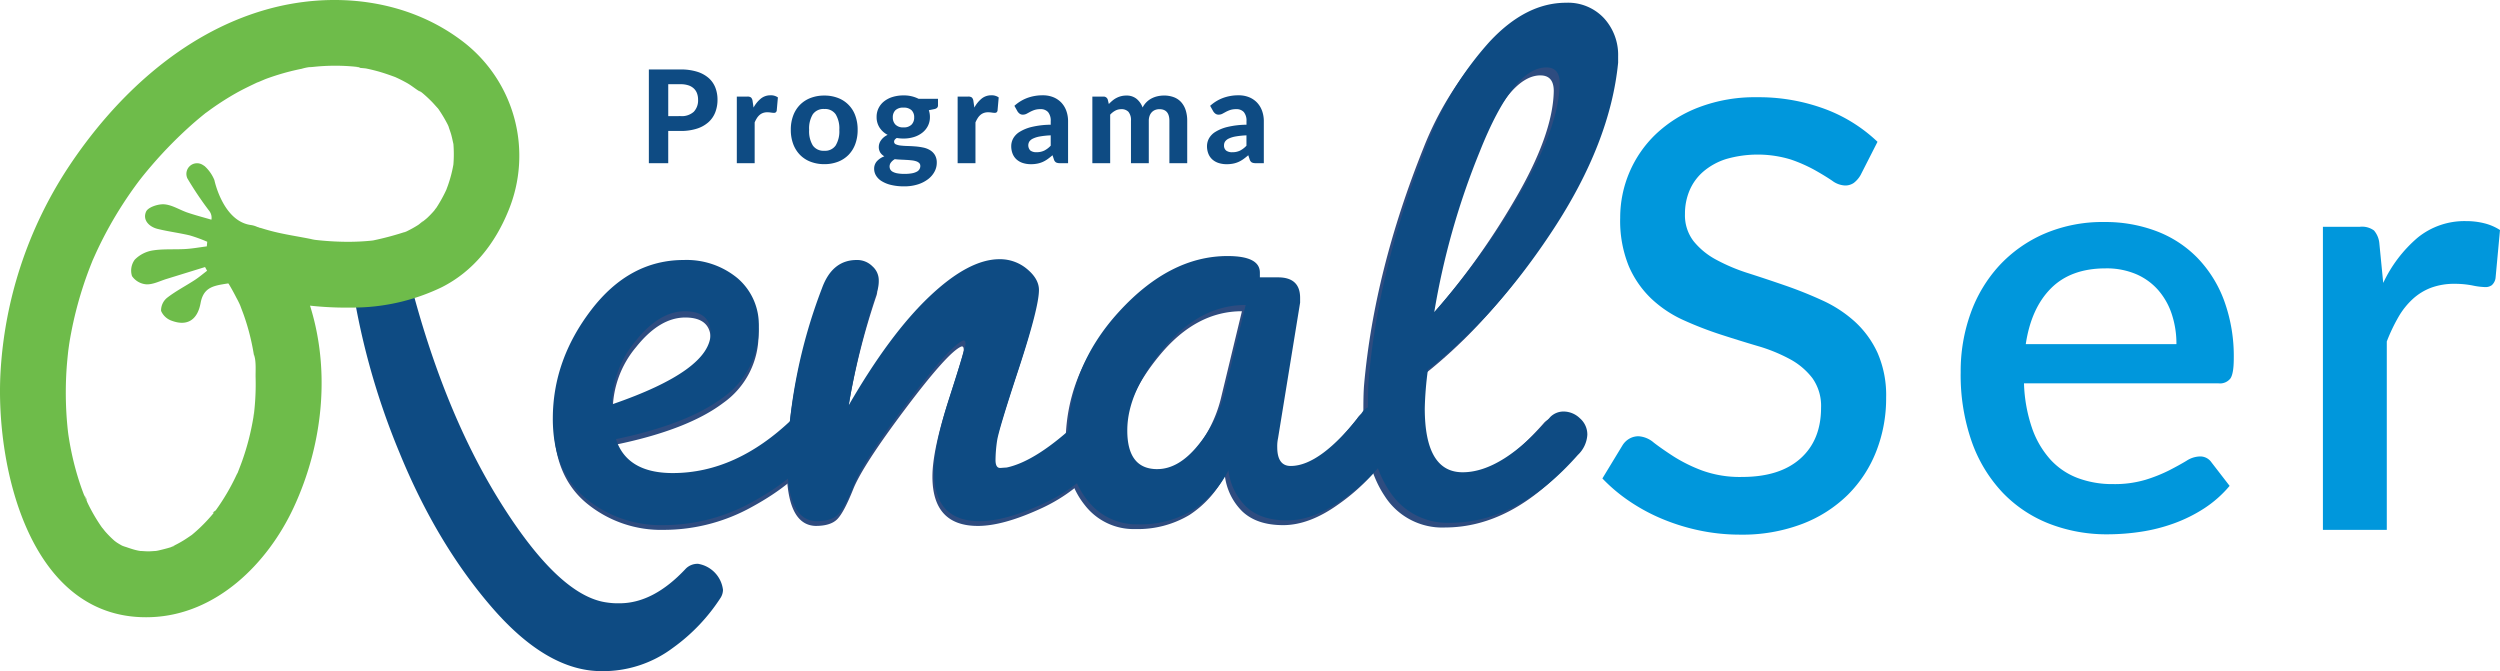 <svg id="Grupo_7017" data-name="Grupo 7017" xmlns="http://www.w3.org/2000/svg" xmlns:xlink="http://www.w3.org/1999/xlink" width="590.953" height="158.645" viewBox="0 0 590.953 158.645">
  <defs>
    <clipPath id="clip-path">
      <rect id="Rectángulo_1095" data-name="Rectángulo 1095" width="590.953" height="158.645" fill="#0e4b83"/>
    </clipPath>
  </defs>
  <g id="Grupo_7016" data-name="Grupo 7016" clip-path="url(#clip-path)">
    <path id="Trazado_3468" data-name="Trazado 3468" d="M102.556,86.578q0-13.7,8.983-25.466T133.3,49.35a18.755,18.755,0,0,1,12.6,4.261,14.316,14.316,0,0,1,5,11.483,19.7,19.7,0,0,1-8.334,16.483q-8.336,6.3-25.189,9.817,2.591,7.966,13.335,7.964,14.817,0,27.968-12.594a3.162,3.162,0,0,1,2.315-.741,4.3,4.3,0,0,1,2.964,1.3,4.151,4.151,0,0,1,1.389,3.149,6.429,6.429,0,0,1-1.3,3.7q-4.633,6.485-14.632,11.947a42.889,42.889,0,0,1-20.838,5.464,27.665,27.665,0,0,1-18.428-6.39q-7.6-6.39-7.594-18.615M133.579,61.39q-6.022,0-11.576,6.945a23.436,23.436,0,0,0-5.556,14.91Q139.6,75.283,139.6,66.577q0-5.185-6.019-5.187" transform="translate(28.397 13.665)" fill="#2e4c80"/>
    <path id="Trazado_3469" data-name="Trazado 3469" d="M197.124,98.1q7.037-1.479,17.04-10.928a2.889,2.889,0,0,1,2.13-.741q1.389,0,2.962,2.5a8.293,8.293,0,0,1,1.574,3.889,4.882,4.882,0,0,1-.37,2.13,39.221,39.221,0,0,1-14.817,11.67q-8.889,4.076-14.817,4.075-10.743,0-10.742-11.668,0-6.114,3.7-17.6t3.7-12.316q0-.833-.37-.834h-.185q-3.153,1.3-13.243,14.725t-12.317,18.985q-2.222,5.554-3.8,7.13t-5.095,1.574q-6.853-.186-6.852-14.076a122.873,122.873,0,0,1,8.149-40.561q2.4-6.669,8.149-6.669a5.031,5.031,0,0,1,3.7,1.482,4.351,4.351,0,0,1,1.481,3.056,8,8,0,0,1-.185,2.131,170.646,170.646,0,0,0-6.852,27.41Q169.71,66.8,178.973,58t16.483-8.8a9.826,9.826,0,0,1,6.483,2.315q2.779,2.318,2.779,4.908,0,4.076-4.723,18.428T194.9,91.8a32.339,32.339,0,0,0-.37,4.538q0,1.946,1.2,1.853c.8-.061,1.264-.093,1.389-.093" transform="translate(40.325 13.625)" fill="#2e4c80"/>
    <path id="Trazado_3470" data-name="Trazado 3470" d="M197.272,91.41q0-16.667,11.947-29.726t25.466-13.058q7.592,0,7.594,3.889v1.11h4.26q5.183,0,5.185,4.816v1.112L246.538,91.41a8.79,8.79,0,0,0-.185,2.038q0,4.446,3.149,4.444,7.037,0,16.67-12.409a3.494,3.494,0,0,1,2.592-1.668q1.85,0,3.15,2.872a12.539,12.539,0,0,1,1.3,5,10.9,10.9,0,0,1-.37,3.243,47.674,47.674,0,0,1-11.114,10.833q-6.855,4.909-13.056,4.908t-9.632-3.241a14.236,14.236,0,0,1-4.168-8.8V99a24.282,24.282,0,0,1-8.334,9.261,23.762,23.762,0,0,1-12.779,3.334,14.564,14.564,0,0,1-11.947-5.65q-4.541-5.646-4.538-14.537m20.93,7.222q5,0,9.538-5.556a31.058,31.058,0,0,0,6.2-12.225l5-20.742q-10.745,0-19.263,10.187t-8.519,19.261q0,9.077,7.038,9.075" transform="translate(54.623 13.464)" fill="#2e4c80"/>
    <path id="Trazado_3471" data-name="Trazado 3471" d="M271.652,124.121a16.135,16.135,0,0,1-14.262-7.5q-5-7.5-5-20.466,0-3.89.185-5.927,2.4-26.851,14.076-55.933a76.187,76.187,0,0,1,14.26-23.061q8.516-9.167,17.966-9.168a11.518,11.518,0,0,1,8.89,3.612,12.738,12.738,0,0,1,3.334,8.983V16.14Q309.25,34.85,295.916,55.221t-29.45,32.967a78.813,78.813,0,0,0-.742,9.076q0,15,8.892,15,9.257,0,20.558-12.967a4.408,4.408,0,0,1,3.241-1.295,5.509,5.509,0,0,1,3.7,1.573,5.02,5.02,0,0,1,1.761,3.889,7.089,7.089,0,0,1-2.223,4.723q-14.078,15.932-30.006,15.929m22.6-106.868q-7.782,0-15.652,19.819a175.88,175.88,0,0,0-10.649,37.6,174.522,174.522,0,0,0,20.1-27.783q9.165-15.558,9.351-25.931,0-3.7-3.148-3.7" transform="translate(69.885 0.572)" fill="#2e4c80"/>
    <path id="Trazado_3472" data-name="Trazado 3472" d="M102.339,85.627q0-13.8,9.048-25.65T133.3,48.132a18.888,18.888,0,0,1,12.686,4.29,14.414,14.414,0,0,1,5.035,11.565,19.843,19.843,0,0,1-8.393,16.6q-8.395,6.342-25.369,9.886,2.611,8.023,13.432,8.021,14.919,0,28.166-12.683a3.182,3.182,0,0,1,2.332-.747,4.336,4.336,0,0,1,2.985,1.3,4.186,4.186,0,0,1,1.4,3.173,6.485,6.485,0,0,1-1.306,3.73Q159.6,99.805,149.533,105.3a43.189,43.189,0,0,1-20.986,5.5,27.862,27.862,0,0,1-18.56-6.436q-7.652-6.436-7.649-18.746m31.246-25.371q-6.066,0-11.659,7a23.607,23.607,0,0,0-5.6,15.015q23.317-8.018,23.317-16.787,0-5.221-6.061-5.224" transform="translate(28.337 13.327)" fill="#0e4b83"/>
    <path id="Trazado_3473" data-name="Trazado 3473" d="M197.582,97.232q7.087-1.49,17.163-11.006a2.9,2.9,0,0,1,2.144-.746q1.4,0,2.984,2.517a8.37,8.37,0,0,1,1.586,3.918,4.932,4.932,0,0,1-.373,2.146,39.513,39.513,0,0,1-14.923,11.751q-8.954,4.1-14.922,4.1-10.822,0-10.82-11.751,0-6.156,3.732-17.722t3.73-12.4c0-.559-.125-.84-.373-.84h-.186q-3.174,1.306-13.338,14.83t-12.405,19.12q-2.237,5.6-3.823,7.181t-5.129,1.586q-6.9-.188-6.9-14.177a123.787,123.787,0,0,1,8.208-40.852q2.421-6.713,8.208-6.714a5.066,5.066,0,0,1,3.73,1.491,4.383,4.383,0,0,1,1.493,3.077,8.079,8.079,0,0,1-.186,2.145,171.825,171.825,0,0,0-6.9,27.608q9.7-16.788,19.027-25.649t16.6-8.86a9.9,9.9,0,0,1,6.53,2.333q2.8,2.333,2.8,4.943,0,4.1-4.758,18.56T195.345,90.89a32.46,32.46,0,0,0-.374,4.571c0,1.305.4,1.929,1.212,1.864s1.274-.093,1.4-.093" transform="translate(40.35 13.287)" fill="#0e4b83"/>
    <path id="Trazado_3474" data-name="Trazado 3474" d="M197.732,90.492q0-16.788,12.031-29.938T235.413,47.4q7.646,0,7.647,3.918v1.119h4.29q5.219,0,5.222,4.85v1.12l-5.222,32.085a8.835,8.835,0,0,0-.186,2.052q0,4.478,3.171,4.477,7.087,0,16.787-12.5a3.52,3.52,0,0,1,2.613-1.679q1.864,0,3.172,2.891a12.635,12.635,0,0,1,1.306,5.036,10.929,10.929,0,0,1-.374,3.265,47.97,47.97,0,0,1-11.192,10.911q-6.9,4.945-13.151,4.944t-9.7-3.264a14.339,14.339,0,0,1-4.2-8.862v.374a24.471,24.471,0,0,1-8.394,9.325,23.92,23.92,0,0,1-12.872,3.359,14.674,14.674,0,0,1-12.031-5.69q-4.574-5.689-4.57-14.643m21.079,7.274q5.035,0,9.607-5.6a31.294,31.294,0,0,0,6.248-12.311L239.7,58.967q-10.822,0-19.4,10.26t-8.581,19.4q0,9.142,7.088,9.14" transform="translate(54.751 13.125)" fill="#0e4b83"/>
    <path id="Trazado_3475" data-name="Trazado 3475" d="M272.643,123.435a16.243,16.243,0,0,1-14.362-7.554q-5.039-7.556-5.037-20.613,0-3.917.186-5.968,2.423-27.045,14.176-56.334A76.778,76.778,0,0,1,281.968,9.741Q290.547.509,300.063.508a11.607,11.607,0,0,1,8.955,3.637,12.837,12.837,0,0,1,3.357,9.048v1.491q-1.867,18.845-15.3,39.36t-29.66,33.2a79.607,79.607,0,0,0-.747,9.141q0,15.11,8.955,15.109,9.326,0,20.706-13.058a4.426,4.426,0,0,1,3.264-1.3,5.554,5.554,0,0,1,3.731,1.586,5.054,5.054,0,0,1,1.771,3.916,7.129,7.129,0,0,1-2.238,4.756q-14.177,16.045-30.218,16.042M295.4,15.8q-7.836,0-15.762,19.959a177.005,177.005,0,0,0-10.726,37.868,175.686,175.686,0,0,0,20.24-27.981q9.232-15.669,9.418-26.115,0-3.729-3.171-3.731" transform="translate(70.121 0.141)" fill="#0e4b83"/>
    <path id="Trazado_3476" data-name="Trazado 3476" d="M98.277,129.844q13.055,15.108,25.929,15.109a27.484,27.484,0,0,0,16.882-5.5,43.8,43.8,0,0,0,11.285-11.846,3.613,3.613,0,0,0,.561-1.866,7.1,7.1,0,0,0-5.878-6.156,3.918,3.918,0,0,0-2.891,1.119q-7.65,8.207-15.669,8.208a17.051,17.051,0,0,1-2.984-.186q-11.381-1.494-25.368-23.97T78.132,49.447L64.888,50.938A172.192,172.192,0,0,0,76.454,93.283q8.765,21.452,21.823,36.561" transform="translate(17.967 13.692)" fill="#0e4b83"/>
    <path id="Trazado_3477" data-name="Trazado 3477" d="M57.617,68.924a79.421,79.421,0,0,0,25.546,3.783,48.569,48.569,0,0,0,21.235-4.8c7.555-3.806,12.649-10.4,15.784-18.106a34,34,0,0,0-10.455-39.742C96.473-.272,78.648-2.251,62.725,2.323,43.047,7.974,27.12,22.9,16.057,39.683A98.268,98.268,0,0,0,.123,88.02c-1.254,22.2,6.854,59.051,35.733,57.856,15.3-.635,27.326-12.581,33.51-25.8,7.264-15.531,9.042-34.1,3.049-50.372a60.975,60.975,0,0,0-6.007-12.213c-2.217-3.409-7-5.145-10.649-2.793-3.405,2.2-5.166,7-2.793,10.649A52.471,52.471,0,0,1,55.9,70.43a19.16,19.16,0,0,1,1.223,2.616c-.069-.211-.623-1.6-.129-.271.2.535.41,1.065.6,1.6A53.027,53.027,0,0,1,59.2,79.8q.326,1.364.581,2.741c.068.365.132.733.193,1.1s.116.734.169,1.1l-.13-.967c.594,1.511.368,3.9.41,5.515q.071,2.741-.111,5.478-.09,1.356-.241,2.708c-.024.212-.406,1.848-.065.576.346-1.29-.072.377-.1.566q-.439,2.634-1.1,5.224-.655,2.542-1.528,5.019c-.287.812-.6,1.613-.913,2.416-.423,1.094.268-.31.19-.443.089.152-.516,1.152-.627,1.389a51.037,51.037,0,0,1-4.963,8.458c-.584.8-1.173.755.074-.074a4.543,4.543,0,0,0-.589.724q-.735.885-1.521,1.729a36.732,36.732,0,0,1-3.233,3.088c-1.628,1.373,1.236-.8-.478.381-.584.4-1.165.8-1.77,1.175s-1.2.707-1.818,1.025c-.245.126-.5.241-.741.366-1.648.839.358-.129.358-.128.042.25-3.5,1.1-3.865,1.173-.258.055-.532.088-.789.152-1.485.37,2.006-.1.475-.063-.673.015-1.343.1-2.019.1s-1.361-.084-2.042-.091c-1.5-.017,1.625.335.627.094-.34-.082-.695-.119-1.036-.19-1.449-.3-2.773-.859-4.177-1.292,2.36.727.987.423.343.078-.369-.2-.729-.414-1.082-.64s-.693-.541-1.064-.746c-.052-.028,1.655,1.43.945.72-.192-.192-.42-.352-.623-.534a24.073,24.073,0,0,1-2.019-2.033c-.329-.372-.617-.817-.972-1.158-.032-.032,1.278,1.743.647.835-.181-.26-.377-.512-.559-.771a40.886,40.886,0,0,1-3.426-5.921A9.5,9.5,0,0,0,19.846,117c.976,1.244.6,1.474.275.64-.116-.3-.238-.592-.352-.891q-.709-1.846-1.292-3.74a68.391,68.391,0,0,1-1.986-8.23c-.132-.732-.241-1.465-.359-2.2-.255-1.588.174,1.595.063.5-.038-.379-.094-.757-.137-1.135q-.26-2.319-.384-4.653a84.378,84.378,0,0,1,.046-9.777c.106-1.7.281-3.388.467-5.078.166-1.507-.038.521-.077.525.038,0,.213-1.442.231-1.551q.2-1.3.451-2.6a89.183,89.183,0,0,1,2.673-10.562q.858-2.695,1.887-5.331c.139-.358.286-.711.424-1.067.713-1.843-.7,1.537.111-.276.4-.891.793-1.784,1.21-2.666a92.966,92.966,0,0,1,5.889-10.583q1.716-2.66,3.606-5.2.385-.517.776-1.03c-1.1,1.442.238-.285.391-.475q1.038-1.285,2.117-2.538a101.44,101.44,0,0,1,9.727-9.86c.9-.789,1.816-1.55,2.743-2.3,1.743-1.415-.734.483.364-.278.471-.327.923-.681,1.392-1.011,1.813-1.281,3.686-2.477,5.618-3.573,1.844-1.046,3.752-1.926,5.659-2.844-1.71.824,1.061-.41,1.537-.586q1.4-.513,2.822-.955a55.086,55.086,0,0,1,5.593-1.42,11.145,11.145,0,0,1,2.761-.474c-.163-.014-1.871.2-.428.068.543-.05,1.084-.112,1.628-.156a49.916,49.916,0,0,1,5.317-.14q1.295.036,2.584.14.509.042,1.019.1c1.572.163.484.406-.063-.026.428.338,1.857.312,2.45.434q1.2.247,2.38.562c1.541.409,3.031.936,4.527,1.485,1.588.584-1.661-.789-.146-.06.277.133.558.255.835.388q1.025.494,2.02,1.048c1.265.709,2.439,1.79,3.729,2.409-1.679-.806-.821-.652-.208-.143.221.184.441.37.656.561q.8.7,1.554,1.463c.5.5.953,1.033,1.428,1.553a4.053,4.053,0,0,1,.534.645q-1.176-1.546-.456-.584l.243.337a31.974,31.974,0,0,1,2.112,3.541c.121.244.226.5.351.743.71,1.361-.58-1.814-.156-.34.189.659.456,1.3.642,1.959s.326,1.346.478,2.023c.47,2.074-.056-1.711.07.433a30.547,30.547,0,0,1,.008,4.338c-.18,2.194.318-1.55-.078.622q-.211,1.153-.513,2.288c-.208.783-.448,1.558-.715,2.323-.11.315-.235.624-.345.939-.54,1.558.667-1.364-.005.033a32.962,32.962,0,0,1-2.422,4.387,4.322,4.322,0,0,0-.549.771l.646-.835c-.192.24-.389.476-.591.709q-.741.856-1.564,1.638c-.526.5-1.184.927-1.678,1.456,1.525-1.629.094-.117-.572.3q-.919.582-1.886,1.087-.385.2-.776.392c-1.168.566-.552.172.272-.074a71.184,71.184,0,0,1-8.4,2.274c-1.62.277,1.97-.2.336-.049-.29.028-.578.064-.868.092q-1.082.1-2.168.161c-1.429.077-2.86.1-4.292.068-1.384-.027-2.77-.1-4.15-.211q-1-.08-1.993-.188c-.259-.028-.518-.06-.778-.088-1.416-.151-.1-.059.549.086-3.739-.824-7.513-1.274-11.215-2.318-.564-.158-1.129-.32-1.686-.5a7.843,7.843,0,0,0-9.574,5.436,7.961,7.961,0,0,0,5.436,9.574" transform="translate(0 0)" fill="#6ebc4a"/>
    <path id="Trazado_3478" data-name="Trazado 3478" d="M50.955,57.81c-5.06,1.608-9.3.246-10.26,5.468-.728,3.96-3.133,5.537-6.8,4.183a4.253,4.253,0,0,1-2.542-2.339,3.875,3.875,0,0,1,1.419-3.091c2.037-1.583,4.368-2.782,6.543-4.2,1.016-.66,1.945-1.456,2.914-2.19l-.476-.881q-4.543,1.406-9.09,2.809c-1.576.481-3.171,1.331-4.733,1.281a4.541,4.541,0,0,1-3.446-1.95,4.334,4.334,0,0,1,.659-3.892A7.649,7.649,0,0,1,29.4,50.833c2.541-.4,5.175-.18,7.762-.337,1.674-.1,3.337-.41,5-.624.036-.364.07-.728.106-1.09a36.206,36.206,0,0,0-4.121-1.5c-2.519-.6-5.109-.914-7.622-1.539-2.062-.513-3.573-2.158-2.713-4.08.471-1.053,2.845-1.835,4.287-1.729,1.878.137,3.663,1.333,5.525,1.964s3.754,1.121,5.634,1.673a2.669,2.669,0,0,0-.452-2,79.2,79.2,0,0,1-5.208-7.73l-.022-.043a2.512,2.512,0,0,1,3.515-3.247q.295.17.571.366a9.079,9.079,0,0,1,2.295,3.282s1.988,9.676,8.576,10.621,4.455,11.077-1.578,12.994" transform="translate(6.72 8.364)" fill="#6ebc4a"/>
    <path id="Trazado_3479" data-name="Trazado 3479" d="M127.6,12.859a12.852,12.852,0,0,1,3.93.535,7.5,7.5,0,0,1,2.726,1.489,5.855,5.855,0,0,1,1.58,2.268A7.791,7.791,0,0,1,136.345,20,8.145,8.145,0,0,1,135.811,23a6.148,6.148,0,0,1-1.619,2.335,7.528,7.528,0,0,1-2.734,1.518,12.383,12.383,0,0,1-3.861.543h-2.9v7.618h-4.58V12.859Zm0,11.023a4.21,4.21,0,0,0,3.153-1.038,3.924,3.924,0,0,0,1-2.84,4.283,4.283,0,0,0-.252-1.5,3.011,3.011,0,0,0-.764-1.159,3.448,3.448,0,0,0-1.291-.741,5.835,5.835,0,0,0-1.846-.259h-2.9v7.541Z" transform="translate(33.26 3.561)" fill="#0e4b83"/>
    <path id="Trazado_3480" data-name="Trazado 3480" d="M140.357,20.543a7.041,7.041,0,0,1,1.725-2.122,3.563,3.563,0,0,1,2.289-.778,2.817,2.817,0,0,1,1.74.5l-.275,3.114a.709.709,0,0,1-.238.42.742.742,0,0,1-.434.114,5.085,5.085,0,0,1-.7-.069,5.949,5.949,0,0,0-.856-.069,2.931,2.931,0,0,0-1.03.169,2.6,2.6,0,0,0-.8.474,3.432,3.432,0,0,0-.633.747,7.14,7.14,0,0,0-.526,1.009v9.633H136.4V17.947h2.489a1.3,1.3,0,0,1,.885.229,1.441,1.441,0,0,1,.351.8Z" transform="translate(37.769 4.885)" fill="#0e4b83"/>
    <path id="Trazado_3481" data-name="Trazado 3481" d="M154.32,17.689a8.83,8.83,0,0,1,3.22.566,6.934,6.934,0,0,1,4.092,4.154,9.515,9.515,0,0,1,.564,3.372,9.588,9.588,0,0,1-.564,3.382,7.209,7.209,0,0,1-1.6,2.558,7.024,7.024,0,0,1-2.489,1.617,8.8,8.8,0,0,1-3.22.566,8.911,8.911,0,0,1-3.245-.566,7,7,0,0,1-2.5-1.617,7.294,7.294,0,0,1-1.61-2.558,9.444,9.444,0,0,1-.572-3.382,9.373,9.373,0,0,1,.572-3.372,7.211,7.211,0,0,1,1.61-2.544,7.089,7.089,0,0,1,2.5-1.61,8.938,8.938,0,0,1,3.245-.566m0,13.054a3.034,3.034,0,0,0,2.671-1.245,6.465,6.465,0,0,0,.87-3.7,6.441,6.441,0,0,0-.87-3.686,3.039,3.039,0,0,0-2.671-1.244A3.09,3.09,0,0,0,151.6,22.11a6.441,6.441,0,0,0-.87,3.686,6.465,6.465,0,0,0,.87,3.7,3.085,3.085,0,0,0,2.719,1.245" transform="translate(40.536 4.898)" fill="#0e4b83"/>
    <path id="Trazado_3482" data-name="Trazado 3482" d="M176.918,18.46V20a.8.8,0,0,1-.206.58,1.324,1.324,0,0,1-.679.32l-1.283.26a4.843,4.843,0,0,1,.26,1.6,4.571,4.571,0,0,1-.481,2.115,4.8,4.8,0,0,1-1.32,1.6,6.1,6.1,0,0,1-1.984,1.024,8.248,8.248,0,0,1-2.473.358,8.608,8.608,0,0,1-1.572-.137c-.428.264-.641.555-.641.871a.665.665,0,0,0,.434.641,3.941,3.941,0,0,0,1.145.282q.709.084,1.618.106c.605.017,1.222.049,1.848.1a14.986,14.986,0,0,1,1.846.267,5.037,5.037,0,0,1,1.619.627,3.382,3.382,0,0,1,1.144,1.152,3.512,3.512,0,0,1,.435,1.848,4.376,4.376,0,0,1-.518,2.046,5.522,5.522,0,0,1-1.5,1.77,7.764,7.764,0,0,1-2.42,1.253,10.419,10.419,0,0,1-3.266.474,12.732,12.732,0,0,1-3.154-.345,7.382,7.382,0,0,1-2.213-.914,3.954,3.954,0,0,1-1.306-1.32,3.112,3.112,0,0,1-.426-1.558,2.615,2.615,0,0,1,.641-1.786,4.484,4.484,0,0,1,1.771-1.176,2.709,2.709,0,0,1-.954-.877,2.507,2.507,0,0,1-.359-1.412,2.719,2.719,0,0,1,.511-1.481,3.844,3.844,0,0,1,1.58-1.3,5.061,5.061,0,0,1-1.908-1.717,4.5,4.5,0,0,1-.7-2.512,4.609,4.609,0,0,1,.481-2.122,4.742,4.742,0,0,1,1.336-1.61,6.18,6.18,0,0,1,2.015-1.015,8.675,8.675,0,0,1,2.519-.351,7.661,7.661,0,0,1,3.557.794Zm-4.183,15.862a.905.905,0,0,0-.259-.672,1.807,1.807,0,0,0-.695-.412,4.776,4.776,0,0,0-1.03-.221c-.4-.047-.818-.082-1.267-.107s-.912-.049-1.389-.069-.947-.055-1.4-.106a3.17,3.17,0,0,0-.879.756,1.551,1.551,0,0,0-.342.983,1.455,1.455,0,0,0,.175.7,1.44,1.44,0,0,0,.587.549,3.686,3.686,0,0,0,1.084.359,9.165,9.165,0,0,0,1.679.129,9.614,9.614,0,0,0,1.756-.137,3.863,3.863,0,0,0,1.161-.389,1.487,1.487,0,0,0,.824-1.366m-3.984-9.1a2.513,2.513,0,0,0,1.915-.656,2.368,2.368,0,0,0,.618-1.694,2.3,2.3,0,0,0-.618-1.7,2.607,2.607,0,0,0-1.915-.618,2.579,2.579,0,0,0-1.908.618,2.314,2.314,0,0,0-.612,1.7,2.37,2.37,0,0,0,.619,1.687,2.474,2.474,0,0,0,1.9.664" transform="translate(44.807 4.892)" fill="#0e4b83"/>
    <path id="Trazado_3483" data-name="Trazado 3483" d="M181.233,20.543a7.041,7.041,0,0,1,1.725-2.122,3.563,3.563,0,0,1,2.289-.778,2.817,2.817,0,0,1,1.74.5l-.275,3.114a.709.709,0,0,1-.238.42.742.742,0,0,1-.434.114,5.085,5.085,0,0,1-.7-.069,5.95,5.95,0,0,0-.856-.069,2.931,2.931,0,0,0-1.03.169,2.6,2.6,0,0,0-.8.474,3.432,3.432,0,0,0-.633.747,7.14,7.14,0,0,0-.526,1.009v9.633h-4.214V17.947h2.489a1.3,1.3,0,0,1,.885.229,1.441,1.441,0,0,1,.351.8Z" transform="translate(49.087 4.885)" fill="#0e4b83"/>
    <path id="Trazado_3484" data-name="Trazado 3484" d="M187.951,20.13a9.462,9.462,0,0,1,3.068-1.871,10.459,10.459,0,0,1,3.633-.617,6.515,6.515,0,0,1,2.512.457,5.439,5.439,0,0,1,1.88,1.274,5.6,5.6,0,0,1,1.181,1.947,7.168,7.168,0,0,1,.412,2.472v9.893h-1.923a1.963,1.963,0,0,1-.909-.169,1.234,1.234,0,0,1-.511-.7l-.336-1.007q-.6.517-1.153.914a6.682,6.682,0,0,1-1.153.665,5.917,5.917,0,0,1-1.274.4,7.565,7.565,0,0,1-1.519.139,6.2,6.2,0,0,1-1.894-.276,4.125,4.125,0,0,1-1.472-.817,3.6,3.6,0,0,1-.954-1.35,4.843,4.843,0,0,1-.337-1.863,3.836,3.836,0,0,1,.443-1.742,4.284,4.284,0,0,1,1.52-1.58,9.669,9.669,0,0,1,2.87-1.175,20.09,20.09,0,0,1,4.5-.527v-.81a3.187,3.187,0,0,0-.626-2.175,2.3,2.3,0,0,0-1.8-.695,4.393,4.393,0,0,0-1.451.206,7.113,7.113,0,0,0-1.015.443l-.817.443a1.846,1.846,0,0,1-.886.206,1.211,1.211,0,0,1-.741-.221,2.006,2.006,0,0,1-.5-.527Zm8.581,6.977a19.58,19.58,0,0,0-2.565.267,6.166,6.166,0,0,0-1.627.5,2.145,2.145,0,0,0-.856.695,1.758,1.758,0,0,0,.259,2.144,2.344,2.344,0,0,0,1.428.382A4.14,4.14,0,0,0,195,30.718a5.522,5.522,0,0,0,1.536-1.168Z" transform="translate(51.835 4.885)" fill="#0e4b83"/>
    <path id="Trazado_3485" data-name="Trazado 3485" d="M202.219,33.674V17.934h2.595a1.021,1.021,0,0,1,1.053.733l.245,1.023a10.9,10.9,0,0,1,.847-.793,5.216,5.216,0,0,1,.939-.633,4.986,4.986,0,0,1,2.367-.575,3.676,3.676,0,0,1,2.4.773,4.782,4.782,0,0,1,1.435,2.052,4.9,4.9,0,0,1,2.159-2.167,5.813,5.813,0,0,1,1.4-.5,6.985,6.985,0,0,1,1.489-.161,6.474,6.474,0,0,1,2.351.4,4.433,4.433,0,0,1,1.717,1.167,5.206,5.206,0,0,1,1.061,1.886,8.081,8.081,0,0,1,.365,2.535v10h-4.212v-10q0-2.764-2.366-2.763a2.678,2.678,0,0,0-.984.176,2.183,2.183,0,0,0-.794.526,2.4,2.4,0,0,0-.534.87,3.429,3.429,0,0,0-.192,1.191v10h-4.214v-10a3.1,3.1,0,0,0-.587-2.13,2.248,2.248,0,0,0-1.733-.633,2.928,2.928,0,0,0-1.382.342,4.589,4.589,0,0,0-1.213.955V33.674Z" transform="translate(55.993 4.898)" fill="#0e4b83"/>
    <path id="Trazado_3486" data-name="Trazado 3486" d="M224.188,20.13a9.468,9.468,0,0,1,3.07-1.871,10.459,10.459,0,0,1,3.633-.617,6.519,6.519,0,0,1,2.512.457,5.433,5.433,0,0,1,1.878,1.274,5.6,5.6,0,0,1,1.182,1.947,7.168,7.168,0,0,1,.412,2.472v9.893h-1.924a1.953,1.953,0,0,1-.908-.169,1.229,1.229,0,0,1-.511-.7L233.2,31.81q-.6.517-1.152.914a6.731,6.731,0,0,1-1.153.665,5.906,5.906,0,0,1-1.276.4,7.552,7.552,0,0,1-1.518.139,6.188,6.188,0,0,1-1.894-.276,4.115,4.115,0,0,1-1.472-.817,3.583,3.583,0,0,1-.954-1.35,4.82,4.82,0,0,1-.337-1.863,3.821,3.821,0,0,1,.443-1.742,4.29,4.29,0,0,1,1.518-1.58,9.679,9.679,0,0,1,2.872-1.175,20.077,20.077,0,0,1,4.5-.527v-.81a3.186,3.186,0,0,0-.626-2.175,2.3,2.3,0,0,0-1.8-.695,4.4,4.4,0,0,0-1.451.206,7.244,7.244,0,0,0-1.015.443l-.817.443a1.841,1.841,0,0,1-.885.206,1.211,1.211,0,0,1-.741-.221,2.032,2.032,0,0,1-.5-.527Zm8.581,6.977a19.6,19.6,0,0,0-2.565.267,6.155,6.155,0,0,0-1.625.5,2.127,2.127,0,0,0-.856.695,1.532,1.532,0,0,0-.252.848,1.514,1.514,0,0,0,.511,1.3,2.342,2.342,0,0,0,1.428.382,4.144,4.144,0,0,0,1.825-.373,5.537,5.537,0,0,0,1.535-1.168Z" transform="translate(61.869 4.885)" fill="#0e4b83"/>
    <path id="Trazado_3487" data-name="Trazado 3487" d="M357.67,36.4a6.223,6.223,0,0,1-1.617,1.862,3.549,3.549,0,0,1-2.107.6,5.46,5.46,0,0,1-2.985-1.124q-1.649-1.122-4.072-2.492a35.6,35.6,0,0,0-5.727-2.53,26.93,26.93,0,0,0-15.275-.106,15.431,15.431,0,0,0-5.374,2.951,12.158,12.158,0,0,0-3.264,4.46,14.086,14.086,0,0,0-1.09,5.584,10,10,0,0,0,2.038,6.427,17.38,17.38,0,0,0,5.372,4.39,43.32,43.32,0,0,0,7.622,3.2q4.283,1.369,8.743,2.914t8.747,3.513a29.792,29.792,0,0,1,7.619,4.986,22.925,22.925,0,0,1,5.374,7.375,24.945,24.945,0,0,1,2.037,10.606,34.237,34.237,0,0,1-2.319,12.643,29.753,29.753,0,0,1-6.706,10.289,31.21,31.21,0,0,1-10.819,6.918,39.744,39.744,0,0,1-14.643,2.53,46.571,46.571,0,0,1-9.445-.949A48.912,48.912,0,0,1,311,117.77a43.92,43.92,0,0,1-7.831-4.179,39.131,39.131,0,0,1-6.531-5.478l4.776-7.867a4.631,4.631,0,0,1,1.617-1.545,4.3,4.3,0,0,1,2.177-.562,6.108,6.108,0,0,1,3.582,1.509q1.963,1.511,4.741,3.3a36.414,36.414,0,0,0,6.709,3.3,26.236,26.236,0,0,0,9.409,1.511q8.922,0,13.8-4.354T348.328,91.4a11.32,11.32,0,0,0-2.038-6.988,16.606,16.606,0,0,0-5.372-4.53,38.672,38.672,0,0,0-7.622-3.09q-4.286-1.264-8.708-2.7a84.857,84.857,0,0,1-8.711-3.372,27.656,27.656,0,0,1-7.619-5.056,23.409,23.409,0,0,1-5.374-7.726,28.366,28.366,0,0,1-2.035-11.483,27.3,27.3,0,0,1,8.392-19.7,30.586,30.586,0,0,1,10.15-6.356A37.207,37.207,0,0,1,333.157,18a45.021,45.021,0,0,1,15.978,2.739,36.418,36.418,0,0,1,12.538,7.8Z" transform="translate(82.136 4.983)" fill="#0097dc"/>
    <path id="Trazado_3488" data-name="Trazado 3488" d="M377.93,79.239a35.878,35.878,0,0,0,1.9,10.57,21.751,21.751,0,0,0,4.318,7.411,16.776,16.776,0,0,0,6.462,4.389,23.279,23.279,0,0,0,8.392,1.44,25.532,25.532,0,0,0,7.656-1.019,36.061,36.061,0,0,0,5.62-2.246q2.386-1.23,4.072-2.249a6.1,6.1,0,0,1,3.093-1.019,3.22,3.22,0,0,1,2.808,1.406l4.285,5.548a27.209,27.209,0,0,1-6.041,5.337,35.115,35.115,0,0,1-7.165,3.547,40.442,40.442,0,0,1-7.8,1.966,52.765,52.765,0,0,1-7.8.6,37.464,37.464,0,0,1-13.8-2.494,30.694,30.694,0,0,1-11.027-7.34,33.923,33.923,0,0,1-7.305-12.01,47.7,47.7,0,0,1-2.634-16.505,40.36,40.36,0,0,1,2.355-13.908,33.2,33.2,0,0,1,6.741-11.237,31.7,31.7,0,0,1,10.677-7.553A34.881,34.881,0,0,1,396.964,41.1a34.062,34.062,0,0,1,12.224,2.141,26.8,26.8,0,0,1,9.692,6.286,28.9,28.9,0,0,1,6.356,10.149,38.255,38.255,0,0,1,2.282,13.661q0,3.515-.77,4.707a3.1,3.1,0,0,1-2.81,1.194Zm36.033-9.272a22.168,22.168,0,0,0-1.09-7.059,16.539,16.539,0,0,0-3.194-5.69,14.58,14.58,0,0,0-5.233-3.792,17.8,17.8,0,0,0-7.2-1.37q-8.219,0-12.923,4.705t-5.971,13.206Z" transform="translate(100.504 11.381)" fill="#0097dc"/>
    <path id="Trazado_3489" data-name="Trazado 3489" d="M444.28,55.544a31.682,31.682,0,0,1,8.148-10.711,17.523,17.523,0,0,1,11.447-3.9,17.27,17.27,0,0,1,4.354.526,12.247,12.247,0,0,1,3.653,1.58L470.828,54.42a2.815,2.815,0,0,1-.877,1.651,2.528,2.528,0,0,1-1.579.457,16.884,16.884,0,0,1-3.02-.387,21.547,21.547,0,0,0-4.145-.387,15.764,15.764,0,0,0-5.584.914,13.459,13.459,0,0,0-4.354,2.669,17.886,17.886,0,0,0-3.407,4.284,41.312,41.312,0,0,0-2.739,5.76v44.53h-15.1V42.269H438.8a4.781,4.781,0,0,1,3.3.879,5.43,5.43,0,0,1,1.264,3.056Z" transform="translate(119.07 11.335)" fill="#0097dc"/>
  </g>
</svg>
